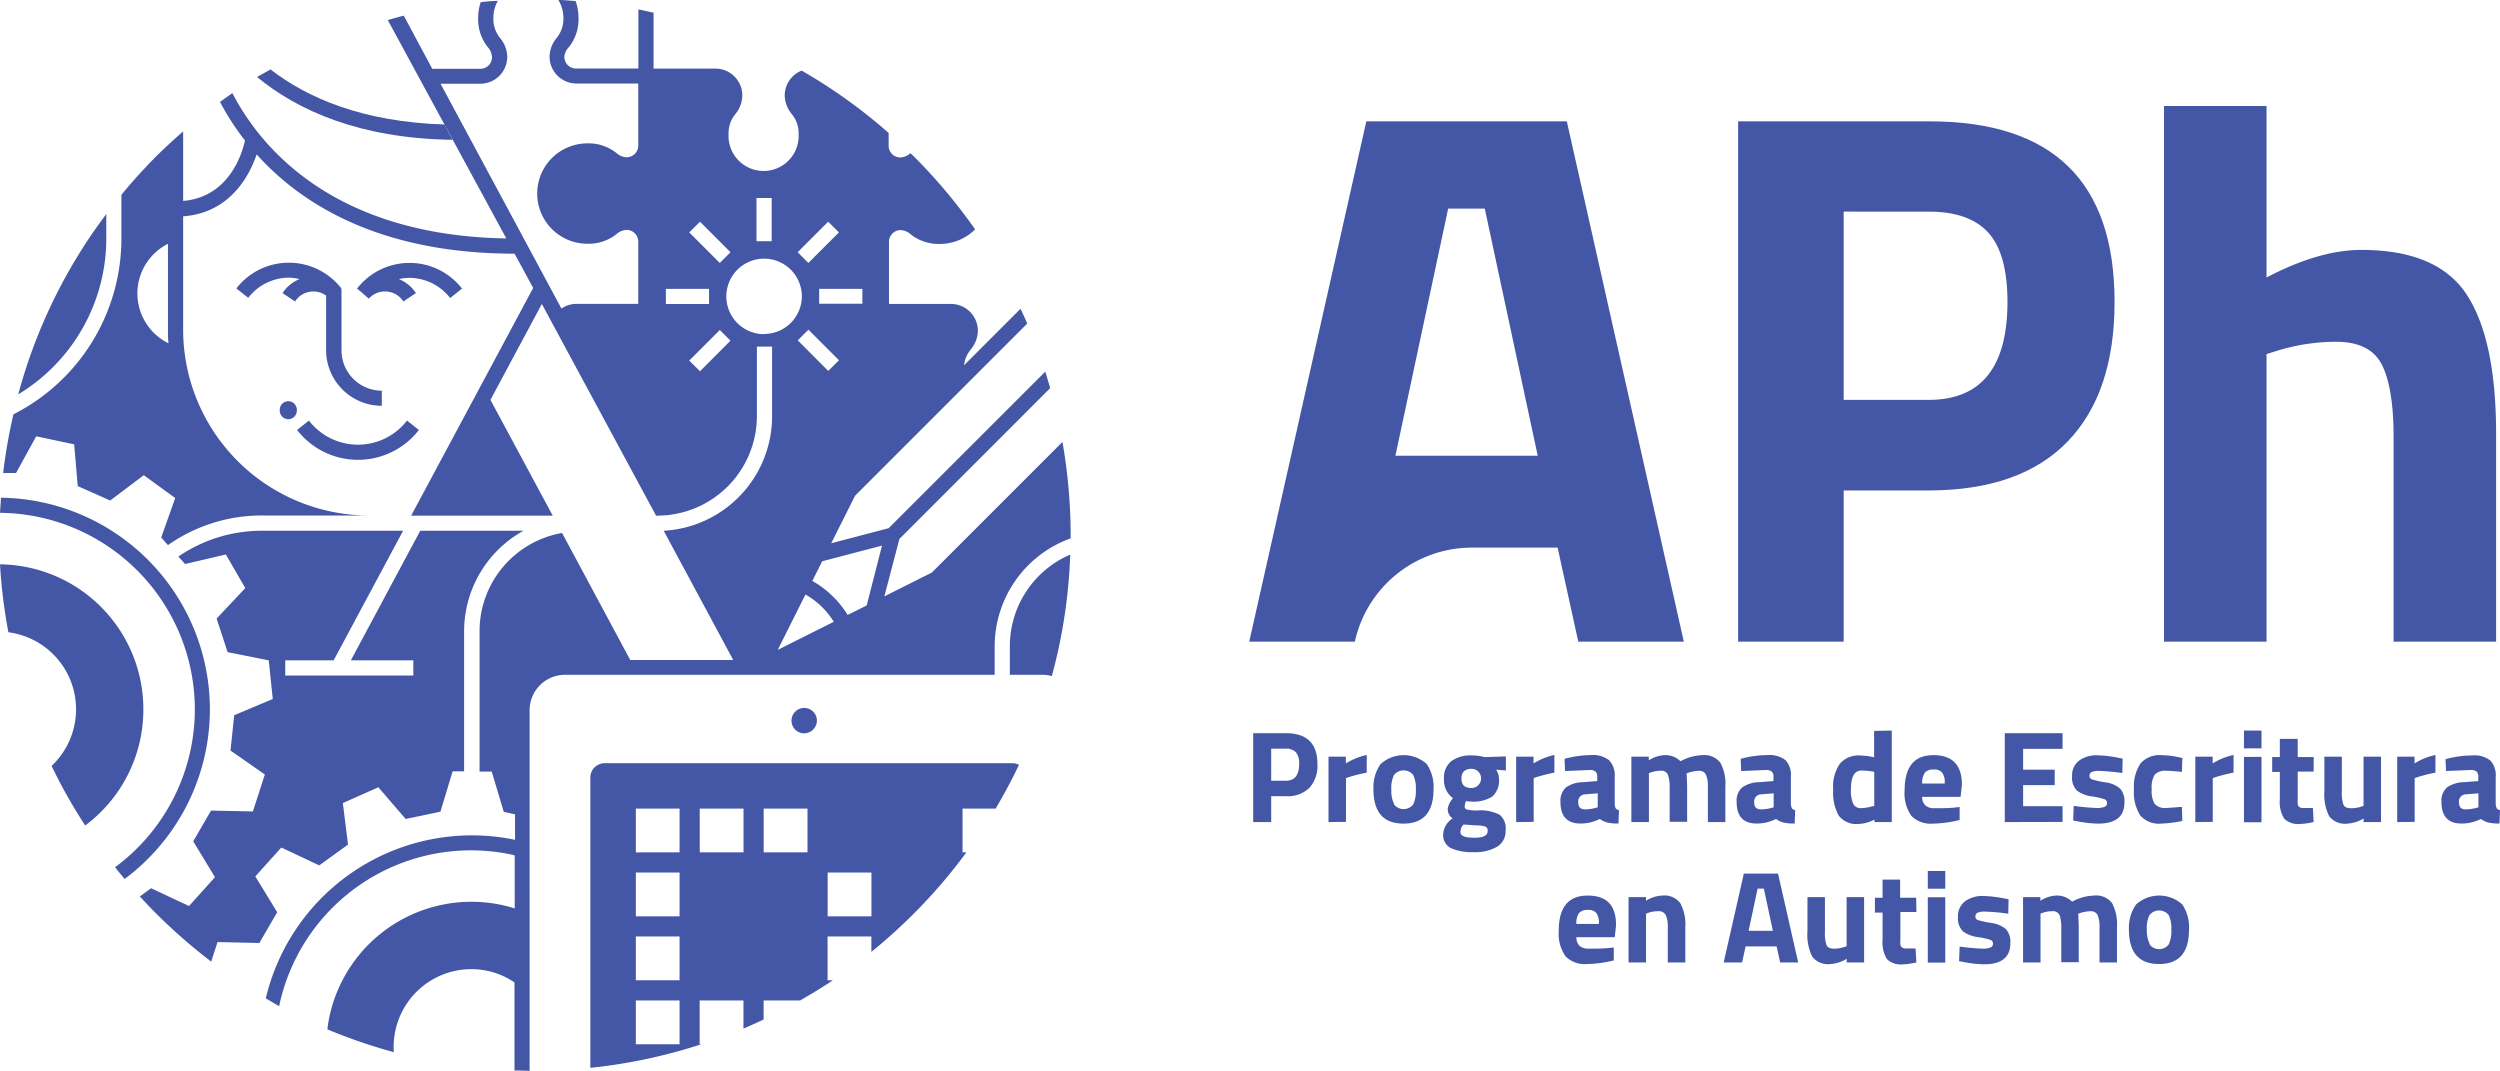 <svg xmlns="http://www.w3.org/2000/svg" viewBox="0 0 372.11 159.35"><defs><style>.logo-svg{fill:#4456a6;}</style></defs><g id="Layer_2" data-name="Layer 2"><g id="Layer_1-2" data-name="Layer 1"><path class="logo-svg" d="M185.94,95.51l17.43-77.45h29.84l17.42,77.45H234.92l-3.08-14H219.08a17.84,17.84,0,0,0-17.42,14H185.94Zm29.61-64.46L207.7,67.83h21.18L221,31.05Z"></path><path class="logo-svg" d="M287.18,73H274.42V95.51H258.71V18.06h28.47q27.56,0,27.56,26.88,0,13.56-7,20.79T287.18,73ZM274.42,59.52h12.65q11.73,0,11.73-14.58,0-7.17-2.85-10.31t-8.88-3.13H274.42Z"></path><path class="logo-svg" d="M337.36,95.51H322.1V15.78h15.26V41.3q7.86-4.11,14.12-4.1,11.38,0,15.72,6.72t4.33,20.72V95.51H356.27V65q0-7.18-1.71-10.65t-6.84-3.48a30.09,30.09,0,0,0-8.88,1.37l-1.48.46Z"></path><path class="logo-svg" d="M191.39,118.51h-2.18v3.85h-2.68V109.13h4.86q4.7,0,4.7,4.59a4.89,4.89,0,0,1-1.2,3.55A4.61,4.61,0,0,1,191.39,118.51Zm-2.18-2.3h2.16c1.33,0,2-.83,2-2.49a2.57,2.57,0,0,0-.49-1.76,2,2,0,0,0-1.51-.53h-2.16Z"></path><path class="logo-svg" d="M197.74,122.36v-9.73h2.58v1a10,10,0,0,1,3.11-1.26V115a25.12,25.12,0,0,0-2.7.68l-.39.13v6.52Z"></path><path class="logo-svg" d="M205.49,113.73a5.11,5.11,0,0,1,6.88,0,6.06,6.06,0,0,1,1,3.75q0,5.11-4.47,5.11t-4.47-5.11A6,6,0,0,1,205.49,113.73Zm2,6a1.81,1.81,0,0,0,2.86,0,4.72,4.72,0,0,0,.39-2.2,4.57,4.57,0,0,0-.39-2.18,1.84,1.84,0,0,0-2.86,0,4.44,4.44,0,0,0-.4,2.18A4.58,4.58,0,0,0,207.5,119.68Z"></path><path class="logo-svg" d="M224.1,123.58a2.7,2.7,0,0,1-1.28,2.46,6.55,6.55,0,0,1-3.47.8,7.69,7.69,0,0,1-3.36-.59,2.14,2.14,0,0,1-1.18-2.12,3,3,0,0,1,1.4-2.31,1.67,1.67,0,0,1-.72-1.48,3,3,0,0,1,.59-1.29l.17-.27a3.25,3.25,0,0,1-1.32-2.81,3.15,3.15,0,0,1,1.12-2.7,4.86,4.86,0,0,1,3-.83,7,7,0,0,1,1.65.19l.31.06,3.13-.1v2.09l-1.46-.12a2.38,2.38,0,0,1,.43,1.32,3.17,3.17,0,0,1-1,2.69,5.26,5.26,0,0,1-3.11.74,3.87,3.87,0,0,1-.8-.08,2.4,2.4,0,0,0-.19.83.43.43,0,0,0,.33.43,6.09,6.09,0,0,0,1.55.14,6.24,6.24,0,0,1,3.34.65A2.62,2.62,0,0,1,224.1,123.58Zm-6.72.28c0,.56.68.83,2.05.83s2-.32,2-1a.65.65,0,0,0-.35-.67,5.45,5.45,0,0,0-1.48-.17l-1.75-.13A1.56,1.56,0,0,0,217.38,123.86Zm.15-8c0,1,.5,1.43,1.49,1.43a1.43,1.43,0,1,0,0-2.86C218,114.46,217.53,114.94,217.53,115.89Z"></path><path class="logo-svg" d="M225.67,122.36v-9.73h2.59v1a9.88,9.88,0,0,1,3.1-1.26V115a25.12,25.12,0,0,0-2.7.68l-.38.13v6.52Z"></path><path class="logo-svg" d="M240.34,115.67v4a1.51,1.51,0,0,0,.15.65.73.73,0,0,0,.49.26l-.08,2a7.4,7.4,0,0,1-1.58-.13,3.47,3.47,0,0,1-1.2-.55,6.35,6.35,0,0,1-2.85.68q-3,0-3-3.19a2.64,2.64,0,0,1,.83-2.2,4.58,4.58,0,0,1,2.57-.77l2.07-.16v-.6a1,1,0,0,0-.27-.83,1.36,1.36,0,0,0-.87-.22l-3.65.15-.08-1.81a15.29,15.29,0,0,1,3.95-.56,3.85,3.85,0,0,1,2.7.78A3.29,3.29,0,0,1,240.34,115.67ZM236,118.23a1.06,1.06,0,0,0-1.09,1.17c0,.72.32,1.07,1,1.07a6.06,6.06,0,0,0,1.61-.23l.29-.08v-2.08Z"></path><path class="logo-svg" d="M245.43,122.36h-2.61v-9.73h2.59v.55a4.74,4.74,0,0,1,2.29-.78,3.16,3.16,0,0,1,2.43.91,7.24,7.24,0,0,1,3.26-.91,3,3,0,0,1,2.67,1.12,6.54,6.54,0,0,1,.75,3.57v5.27h-2.6v-5.2a4.42,4.42,0,0,0-.28-1.83,1.06,1.06,0,0,0-1.08-.6,5.48,5.48,0,0,0-1.52.28l-.29.09c.05,1,.08,1.72.08,2.22v5h-2.6v-5a5.61,5.61,0,0,0-.26-2,1.06,1.06,0,0,0-1.1-.6,4.33,4.33,0,0,0-1.5.28l-.23.07Z"></path><path class="logo-svg" d="M266.56,115.67v4a1.64,1.64,0,0,0,.16.65.73.73,0,0,0,.48.26l-.07,2a7.5,7.5,0,0,1-1.59-.13,3.43,3.43,0,0,1-1.19-.55,6.39,6.39,0,0,1-2.86.68c-2,0-3-1.06-3-3.19a2.62,2.62,0,0,1,.84-2.2,4.54,4.54,0,0,1,2.56-.77l2.08-.16v-.6a1,1,0,0,0-.27-.83,1.39,1.39,0,0,0-.88-.22l-3.65.15-.08-1.81a15.42,15.42,0,0,1,4-.56,3.85,3.85,0,0,1,2.7.78A3.29,3.29,0,0,1,266.56,115.67Zm-4.37,2.56a1.06,1.06,0,0,0-1.09,1.17c0,.72.32,1.07,1,1.07a6.06,6.06,0,0,0,1.61-.23l.29-.08v-2.08Z"></path><path class="logo-svg" d="M281.58,108.74v13.62H279V122a5.62,5.62,0,0,1-2.35.64,3.31,3.31,0,0,1-2.95-1.22,7,7,0,0,1-.84-3.88,6,6,0,0,1,1-3.87,3.64,3.64,0,0,1,3-1.22,10.62,10.62,0,0,1,1.73.19l.36.08v-3.93ZM278.7,120l.27,0v-5.12a10.6,10.6,0,0,0-1.9-.19c-1.05,0-1.57.93-1.57,2.8a4.74,4.74,0,0,0,.35,2.16,1.22,1.22,0,0,0,1.15.64A6.51,6.51,0,0,0,278.7,120Z"></path><path class="logo-svg" d="M286.6,119.9a1.9,1.9,0,0,0,1.31.4c1.2,0,2.28,0,3.22-.12l.55-.06,0,1.93a17.24,17.24,0,0,1-4,.54,4,4,0,0,1-3.19-1.16,5.87,5.87,0,0,1-1-3.8q0-5.23,4.29-5.23c2.82,0,4.24,1.47,4.24,4.4l-.2,1.81h-5.71A1.66,1.66,0,0,0,286.6,119.9Zm2.86-3.28a2.6,2.6,0,0,0-.37-1.62,1.54,1.54,0,0,0-1.29-.46,1.59,1.59,0,0,0-1.3.47,2.8,2.8,0,0,0-.4,1.61Z"></path><path class="logo-svg" d="M298.4,122.36V109.13H307v2.33h-5.87v3.1h4.7v2.3h-4.7V120H307v2.34Z"></path><path class="logo-svg" d="M315.9,115.06a32.75,32.75,0,0,0-3.37-.31,2.71,2.71,0,0,0-1.24.18.6.6,0,0,0-.28.55.53.53,0,0,0,.38.53,14,14,0,0,0,1.94.43,4.18,4.18,0,0,1,2.22.92,2.81,2.81,0,0,1,.66,2.08q0,3.15-3.9,3.15a16.37,16.37,0,0,1-3.11-.35l-.62-.11.08-2.18a32.74,32.74,0,0,0,3.35.31,3.07,3.07,0,0,0,1.28-.18.62.62,0,0,0,.34-.56.58.58,0,0,0-.36-.55,10.18,10.18,0,0,0-1.86-.42,4.83,4.83,0,0,1-2.25-.86,2.66,2.66,0,0,1-.74-2.15,2.72,2.72,0,0,1,1.05-2.33,4.35,4.35,0,0,1,2.7-.79,17.72,17.72,0,0,1,3.13.37l.64.12Z"></path><path class="logo-svg" d="M321.73,112.4a13.64,13.64,0,0,1,2.58.31l.52.12-.07,2.06c-1-.1-1.79-.16-2.28-.16a2.12,2.12,0,0,0-1.77.58,3.71,3.71,0,0,0-.44,2.17,3.79,3.79,0,0,0,.44,2.18,2.12,2.12,0,0,0,1.79.6l2.26-.16.07,2.09a17.84,17.84,0,0,1-3.16.4,3.68,3.68,0,0,1-3.1-1.21,6.39,6.39,0,0,1-.94-3.9,6.14,6.14,0,0,1,1-3.88A3.8,3.8,0,0,1,321.73,112.4Z"></path><path class="logo-svg" d="M326.76,122.36v-9.73h2.58v1a9.93,9.93,0,0,1,3.11-1.26V115a25.12,25.12,0,0,0-2.7.68l-.39.13v6.52Z"></path><path class="logo-svg" d="M334,111.39v-2.65h2.61v2.65Zm0,11v-9.73h2.61v9.73Z"></path><path class="logo-svg" d="M344.37,114.85H342v4a7.56,7.56,0,0,0,0,.82.65.65,0,0,0,.21.42.78.78,0,0,0,.57.18l1.48,0,.11,2.08a9.33,9.33,0,0,1-2,.29,3,3,0,0,1-2.38-.78,4.79,4.79,0,0,1-.65-2.91v-4.05h-1.14v-2.22h1.14v-2.7H342v2.7h2.38Z"></path><path class="logo-svg" d="M351.8,112.63h2.6v9.73h-2.59v-.54a5.13,5.13,0,0,1-2.42.77,2.94,2.94,0,0,1-2.72-1.12,7.34,7.34,0,0,1-.7-3.74v-5.1h2.6v5.14a5.35,5.35,0,0,0,.24,2c.15.35.52.53,1.12.53a4.73,4.73,0,0,0,1.61-.27l.26-.08Z"></path><path class="logo-svg" d="M356.81,122.36v-9.73h2.58v1a9.93,9.93,0,0,1,3.11-1.26V115a25.12,25.12,0,0,0-2.7.68l-.39.13v6.52Z"></path><path class="logo-svg" d="M371.47,115.67v4a1.64,1.64,0,0,0,.16.65.73.73,0,0,0,.48.26l-.07,2a7.56,7.56,0,0,1-1.59-.13,3.43,3.43,0,0,1-1.19-.55,6.36,6.36,0,0,1-2.86.68c-2,0-3-1.06-3-3.19a2.62,2.62,0,0,1,.84-2.2,4.57,4.57,0,0,1,2.56-.77l2.08-.16v-.6a1,1,0,0,0-.27-.83,1.39,1.39,0,0,0-.88-.22l-3.65.15L364,113a15.42,15.42,0,0,1,4-.56,3.85,3.85,0,0,1,2.7.78A3.29,3.29,0,0,1,371.47,115.67Zm-4.37,2.56A1.06,1.06,0,0,0,366,119.4c0,.72.31,1.07,1,1.07a6.06,6.06,0,0,0,1.61-.23l.29-.08v-2.08Z"></path><path class="logo-svg" d="M235.12,140.8a2,2,0,0,0,1.31.4c1.21,0,2.28,0,3.23-.12l.54-.06,0,1.93a17.32,17.32,0,0,1-4,.54,4,4,0,0,1-3.19-1.16,5.93,5.93,0,0,1-1-3.8c0-3.49,1.44-5.23,4.3-5.23s4.23,1.46,4.23,4.39l-.19,1.81h-5.71A1.71,1.71,0,0,0,235.12,140.8Zm2.87-3.28a2.67,2.67,0,0,0-.37-1.62,1.57,1.57,0,0,0-1.29-.46,1.62,1.62,0,0,0-1.31.47,2.73,2.73,0,0,0-.39,1.61Z"></path><path class="logo-svg" d="M245,143.26h-2.6v-9.73H245v.54a4.93,4.93,0,0,1,2.43-.77,2.93,2.93,0,0,1,2.68,1.15,6.67,6.67,0,0,1,.74,3.54v5.27h-2.61v-5.2a4.31,4.31,0,0,0-.29-1.84,1.17,1.17,0,0,0-1.17-.59,4.44,4.44,0,0,0-1.53.27L245,136Z"></path><path class="logo-svg" d="M256.56,143.26l3-13.23h5.09l3,13.23h-2.68l-.53-2.39h-4.62l-.52,2.39Zm5.05-11-1.34,6.28h3.61l-1.34-6.28Z"></path><path class="logo-svg" d="M274.86,133.53h2.6v9.73h-2.59v-.55a5.16,5.16,0,0,1-2.42.78,2.94,2.94,0,0,1-2.72-1.12,7.34,7.34,0,0,1-.7-3.74v-5.1h2.6v5.14a5.65,5.65,0,0,0,.23,2c.16.35.53.53,1.13.53a4.51,4.51,0,0,0,1.61-.28l.26-.07Z"></path><path class="logo-svg" d="M285.25,135.75h-2.39v4a7.56,7.56,0,0,0,0,.82.65.65,0,0,0,.21.42.78.78,0,0,0,.57.18l1.48,0,.12,2.08a10.21,10.21,0,0,1-2,.29,3,3,0,0,1-2.38-.78,4.81,4.81,0,0,1-.65-2.92v-4h-1.14v-2.22h1.14v-2.7h2.61v2.7h2.39Z"></path><path class="logo-svg" d="M286.94,132.28v-2.64h2.6v2.64Zm0,11v-9.73h2.6v9.73Z"></path><path class="logo-svg" d="M298.92,136a30.06,30.06,0,0,0-3.37-.31,2.71,2.71,0,0,0-1.24.18.59.59,0,0,0-.28.55.53.53,0,0,0,.38.53,14.69,14.69,0,0,0,1.94.42,4.26,4.26,0,0,1,2.22.93,2.81,2.81,0,0,1,.66,2.08q0,3.15-3.9,3.15a16.37,16.37,0,0,1-3.11-.35l-.62-.11.08-2.18a32.74,32.74,0,0,0,3.35.31,3,3,0,0,0,1.28-.19.6.6,0,0,0,.34-.55.58.58,0,0,0-.36-.55,9.35,9.35,0,0,0-1.86-.42,4.83,4.83,0,0,1-2.25-.86,2.66,2.66,0,0,1-.74-2.15,2.72,2.72,0,0,1,1.05-2.33,4.35,4.35,0,0,1,2.7-.79,17.72,17.72,0,0,1,3.13.37l.64.11Z"></path><path class="logo-svg" d="M303.72,143.26h-2.6v-9.73h2.58v.54a4.86,4.86,0,0,1,2.29-.77,3.16,3.16,0,0,1,2.43.91,7.24,7.24,0,0,1,3.26-.91,3,3,0,0,1,2.68,1.11,6.71,6.71,0,0,1,.74,3.58v5.27h-2.6v-5.2a4.72,4.72,0,0,0-.27-1.84,1.1,1.1,0,0,0-1.09-.59,5.42,5.42,0,0,0-1.52.27l-.29.1c.05,1,.08,1.71.08,2.22v5h-2.6v-5a6,6,0,0,0-.25-2,1.08,1.08,0,0,0-1.11-.59,4.32,4.32,0,0,0-1.5.27l-.23.08Z"></path><path class="logo-svg" d="M317.94,134.63a5.11,5.11,0,0,1,6.88,0,6.06,6.06,0,0,1,1,3.75q0,5.12-4.47,5.11t-4.47-5.11A6,6,0,0,1,317.94,134.63Zm2,5.94a1.8,1.8,0,0,0,2.86,0,4.67,4.67,0,0,0,.39-2.19,4.57,4.57,0,0,0-.39-2.18,1.84,1.84,0,0,0-2.86,0,4.44,4.44,0,0,0-.4,2.18A4.53,4.53,0,0,0,320,140.57Z"></path><path class="logo-svg" d="M44.59,41.54a5.53,5.53,0,0,0-2.54,2.08l1.87,1.25A3.23,3.23,0,0,1,48.54,44v8.11a8.29,8.29,0,0,0,8.29,8.29V58.15a6,6,0,0,1-6-6V43h-.11l.09-.07a9.89,9.89,0,0,0-15.63,0l1.77,1.4a7.68,7.68,0,0,1,6-3A7.43,7.43,0,0,1,44.59,41.54Z"></path><path class="logo-svg" d="M43,59.72A1.28,1.28,0,0,0,41.64,61a1.3,1.3,0,0,0,1.19,1.4,1.29,1.29,0,0,0,1.35-1.23A1.3,1.3,0,0,0,43,59.72Z"></path><path class="logo-svg" d="M62.35,64l-1.77-1.4a9.22,9.22,0,0,1-14.6,0L44.22,64a11.47,11.47,0,0,0,18.13,0Z"></path><path class="logo-svg" d="M119.59,109.15a1.91,1.91,0,0,0,2-1.83,1.89,1.89,0,1,0-2,1.83Z"></path><path class="logo-svg" d="M66.16,18.53c-12.18-.38-20.4-3.94-25.9-8.2-.66.37-1.32.74-2,1.13,6,4.95,15.24,9.16,29.1,9.35Z"></path><path class="logo-svg" d="M54.89,44.45a3.26,3.26,0,0,1,5.15.42l1.87-1.25a5.57,5.57,0,0,0-2.54-2.08A7.4,7.4,0,0,1,61,41.36a7.7,7.7,0,0,1,6,3l1.77-1.4a9.89,9.89,0,0,0-15.63,0l.54.43Z"></path><path class="logo-svg" d="M15.82,35.52V31.86A78.4,78.4,0,0,0,2.72,58.69,27.09,27.09,0,0,0,15.82,35.52Z"></path><path class="logo-svg" d="M84.17,100.44h63.88V96.18a17.1,17.1,0,0,1,11.31-16.05c0-.16,0-.33,0-.49a80.8,80.8,0,0,0-1.22-13.86L138.7,85.22l-7.07,3.55,2.24-8.55,22.44-22.45c-.23-.82-.47-1.64-.73-2.45l-23.31,23.3-8.55,2.24,3.55-7.07L152.9,48.16c-.32-.74-.65-1.47-1-2.2l-.54.54-7.87,7.87a4.51,4.51,0,0,1,1-2.35,4.45,4.45,0,0,0,1.06-2.78,4,4,0,0,0-4-4h-9.23V36a1.74,1.74,0,0,1,1.76-1.75,2.38,2.38,0,0,1,1.48.64,6.73,6.73,0,0,0,4.32,1.42,7.45,7.45,0,0,0,5.26-2.17A80.92,80.92,0,0,0,136,23.26l-.49-.46a2.38,2.38,0,0,1-1.48.64,1.74,1.74,0,0,1-1.76-1.75v-1.9a79.66,79.66,0,0,0-12.95-9.28,4,4,0,0,0-2.52,3.7A4.53,4.53,0,0,0,117.87,17a4.5,4.5,0,0,1,1,3,5.22,5.22,0,1,1-10.43,0,4.5,4.5,0,0,1,1-3,4.53,4.53,0,0,0,1.05-2.79,4,4,0,0,0-4-4H97.28V1.89c-.75-.17-1.5-.34-2.26-.49v8.8H85.8A1.74,1.74,0,0,1,84,8.45,2.39,2.39,0,0,1,84.69,7a6.69,6.69,0,0,0,1.42-4.32A7.56,7.56,0,0,0,85.68.16C84.82.1,84,0,83.11,0a5.07,5.07,0,0,1,.75,2.64,4.48,4.48,0,0,1-1,3,4.48,4.48,0,0,0-1.06,2.79,4,4,0,0,0,4,4H95v9.23a1.74,1.74,0,0,1-1.76,1.75,2.43,2.43,0,0,1-1.49-.64,6.68,6.68,0,0,0-4.32-1.43,7.47,7.47,0,1,0,0,14.94,6.69,6.69,0,0,0,4.32-1.42,2.43,2.43,0,0,1,1.49-.64A1.74,1.74,0,0,1,95,36v9.23H85.8a3.91,3.91,0,0,0-2.23.7l-18-33.47h5.93a4,4,0,0,0,4-4,4.48,4.48,0,0,0-1.06-2.79,4.48,4.48,0,0,1-1-3A5.09,5.09,0,0,1,74.1.13c-.85,0-1.7.1-2.55.19a7.42,7.42,0,0,0-.38,2.32A6.69,6.69,0,0,0,72.59,7a2.37,2.37,0,0,1,.64,1.49,1.73,1.73,0,0,1-1.75,1.75H64.34L60.1,2.33c-.8.2-1.59.43-2.38.66l17.64,32.5c-26-.43-36.74-13.83-40.77-21.63-.62.43-1.23.87-1.84,1.31a37.55,37.55,0,0,0,3.71,5.74c-.38,1.79-2.27,8.4-9.2,9V19.56c-1.36,1.19-2.7,2.42-4,3.7C21.44,25.1,19.7,27,18.07,29v6.53A29.34,29.34,0,0,1,2,61.67,79.58,79.58,0,0,0,.47,70.4H2.39l3-5.46,5.65,1.2.53,6.21,4.83,2.15,5-3.77,4.68,3.4L24,80l1,1.14a24.22,24.22,0,0,1,14.25-4.41H54.86A27.69,27.69,0,0,1,27.26,49.1V32.2c7-.52,9.87-6.06,10.94-9.22,6.58,7.33,18.22,14.77,38.39,14.78l2.77,5.1L61.2,76.75H82.27L73,59.52l7.65-14.28,17,31.51h.19a14.84,14.84,0,0,0,14.82-14.82V51.59h2.26V61.93A17.08,17.08,0,0,1,98.79,79l10.35,19.24H93.81L83.66,79.33A14.84,14.84,0,0,0,71.38,93.92v20.93h1.81l1.8,6,1.67.36V125a31.53,31.53,0,0,0-37.1,23.6c.68.4,1.35.8,2,1.17,0,0,0-.05,0-.07a29.18,29.18,0,0,1,34.72-22.47l.33.08v7.9c-.63-.19-1.27-.37-1.93-.51a21.61,21.61,0,0,0-25.64,16.6,18.5,18.5,0,0,0-.31,1.91,80.19,80.19,0,0,0,9.89,3.4,11.3,11.3,0,0,1,.23-3.21,11.56,11.56,0,0,1,13.73-8.89,11.36,11.36,0,0,1,4,1.72v13.11q1.13,0,2.25.06V105.7A5.27,5.27,0,0,1,84.17,100.44ZM20.45,43.68A8.28,8.28,0,0,1,25,36.29V49.1c0,.68,0,1.35.08,2A8.29,8.29,0,0,1,20.45,43.68Zm95.31,53.05,4.13-8.24a11.8,11.8,0,0,1,2.51,1.91,11.41,11.41,0,0,1,1.7,2.15Zm15.52-15.52L129,90.12l-2.83,1.41A14.4,14.4,0,0,0,124,88.81a14.13,14.13,0,0,0-3.09-2.34l1.47-2.93Zm-8-26-4.54-4.55,1.59-1.59,4.55,4.55Zm5.08-10h-6.43V43h6.43ZM123.27,33l1.6,1.59-4.55,4.55-1.59-1.6ZM112.6,29.47h2.26V35.9H112.6ZM104.19,33l4.54,4.54-1.59,1.6-4.55-4.55ZM99.11,43h6.43v2.25H99.11Zm5.08,12.26-1.6-1.59,4.55-4.55,1.59,1.59Zm9.54-5.52a5.62,5.62,0,1,1,5.62-5.62A5.62,5.62,0,0,1,113.73,49.71Z"></path><path class="logo-svg" d="M150.31,96.18v4.26h4.94a5.12,5.12,0,0,1,1.31.19,79.35,79.35,0,0,0,2.74-18.08A14.84,14.84,0,0,0,150.31,96.18Z"></path><path class="logo-svg" d="M31.24,105.57A31.53,31.53,0,0,0,.13,74.08c0,.75-.1,1.5-.13,2.25a29.28,29.28,0,0,1,29,29.24,29.23,29.23,0,0,1-11.87,23.51c.46.59.93,1.17,1.42,1.75A31.48,31.48,0,0,0,31.24,105.57Z"></path><path class="logo-svg" d="M143.27,126.87v-6.51h4.92q1.89-3.18,3.48-6.52a2.15,2.15,0,0,0-.95-.24H90a2.13,2.13,0,0,0-2.13,2.13v43.21a79.56,79.56,0,0,0,16.52-3.51h-.25v-6.52h6.52v4.19h0c1-.43,2-.89,3-1.35v-2.84h5.43c1.66-.95,3.3-1.94,4.88-3h-.79v-6.52h6.52v2.29A82.17,82.17,0,0,0,136,136a79.92,79.92,0,0,0,7.85-9.14Zm-42.12,28.56H94.64v-6.52h6.51Zm0-9.52H94.64v-6.52h6.51Zm0-9.52H94.64v-6.52h6.51Zm0-9.52H94.64v-6.51h6.51Zm9.52,0h-6.52v-6.51h6.52Zm9.52,0h-6.52v-6.51h6.52Zm9.52,9.52h-6.52v-6.52h6.52Z"></path><path class="logo-svg" d="M21.34,105.57A21.58,21.58,0,0,0,0,84,79.42,79.42,0,0,0,1.25,94.11a11.56,11.56,0,0,1,10.07,11.46A11.55,11.55,0,0,1,7.68,114a77.71,77.71,0,0,0,5,8.87A21.51,21.51,0,0,0,21.34,105.57Z"></path><path class="logo-svg" d="M38.6,140.36l2.66-4.58L38,130.45l3.87-4.3,5.64,2.66,4.29-3.1-.77-6.18,5.28-2.35,4.07,4.72,5.18-1.09,1.81-6h1.71V93.92A17.09,17.09,0,0,1,77.92,79H62.55L52.22,98.29h9.3v2.26H42.46V98.29h7.2L60,79H39.29a22,22,0,0,0-12.74,3.84l1,1.11,6.07-1.42c1.49,2.59,1.39,2.42,2.89,5l-4.27,4.54,1.64,5L40,98.29l.6,5.75-5.74,2.41c-.25,2.37-.3,2.9-.55,5.27l5.11,3.56-1.78,5.5-6.23-.13-2.65,4.58L32,130.56c-2,2.22-1.87,2.08-3.87,4.3l-5.64-2.65-1.68,1.22c.81.87,1.62,1.74,2.47,2.58a80.77,80.77,0,0,0,8.16,7.12c.23-.72.44-1.38.94-2.91Z"></path><path class="logo-svg" d="M61.2,76.75Z"></path></g></g></svg>